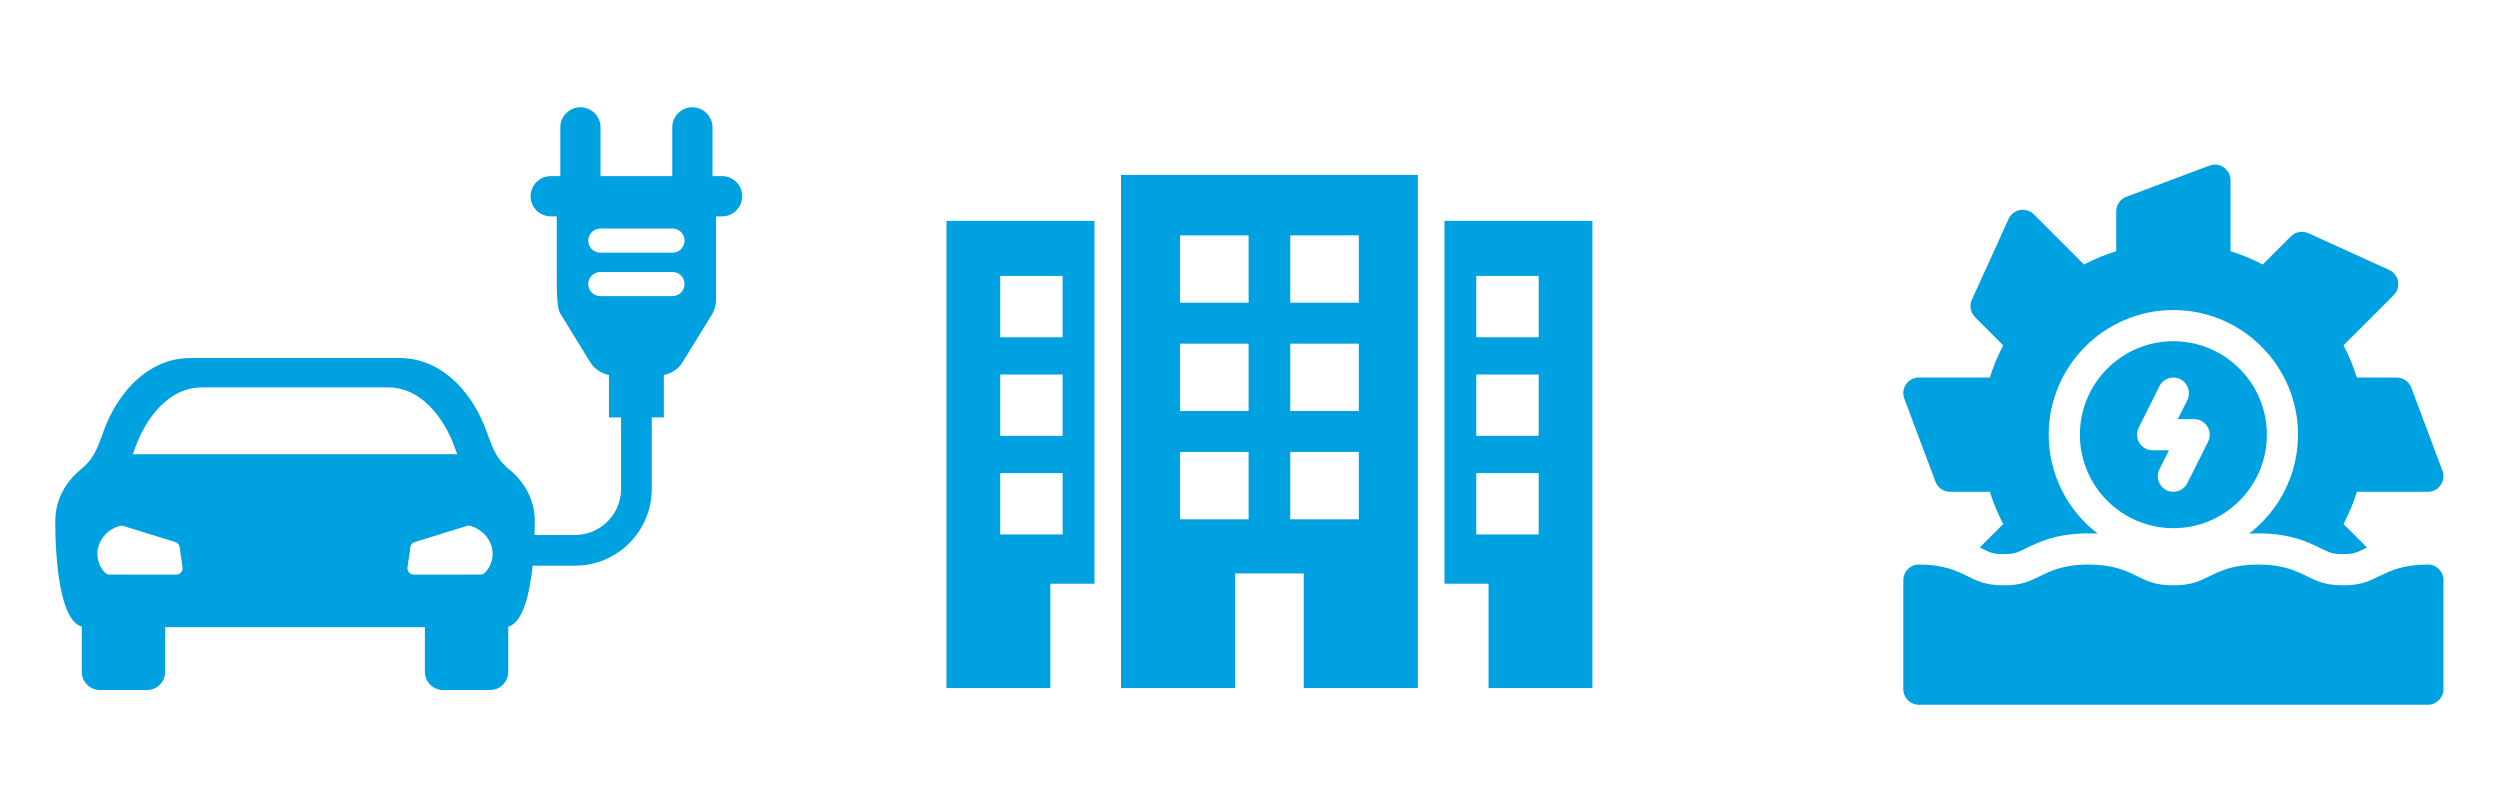 <svg width="243" height="78" viewBox="0 0 243 78" fill="none" xmlns="http://www.w3.org/2000/svg">
<path d="M70.187 17.12H69.254V12.382C69.254 11.302 68.379 10.427 67.299 10.427C66.219 10.427 65.344 11.302 65.344 12.382V17.12H58.373V12.382C58.373 11.302 57.498 10.427 56.417 10.427C55.337 10.427 54.462 11.302 54.462 12.382V17.12H53.529C52.45 17.12 51.574 17.996 51.574 19.076C51.574 20.155 52.45 21.031 53.529 21.031L54.116 21.031V26.924C54.116 29.646 54.256 30.142 54.521 30.573L57.358 35.189C57.767 35.856 58.437 36.307 59.191 36.447V40.572H60.367V47.524C60.367 49.992 58.359 51.999 55.892 51.999H51.963C51.989 51.081 51.978 50.476 51.978 50.476C51.921 48.52 50.98 46.837 49.48 45.613C47.938 44.354 47.764 43.036 47.033 41.269C45.633 37.888 42.806 34.834 38.932 34.806H18.421C14.547 34.834 11.719 37.888 10.319 41.269C9.588 43.036 9.414 44.355 7.872 45.613C6.373 46.837 5.432 48.52 5.375 50.476C5.375 50.476 5.189 60.154 7.952 60.912V65.308C7.952 66.281 8.74 67.069 9.713 67.069H14.292C15.264 67.069 16.053 66.281 16.053 65.308V60.961H41.299V65.308C41.299 66.281 42.087 67.069 43.06 67.069H47.638C48.611 67.069 49.399 66.281 49.399 65.308V60.912C50.86 60.511 51.496 57.621 51.772 54.983H55.891C60.004 54.983 63.35 51.637 63.35 47.524V40.572H64.526V36.447C65.28 36.307 65.95 35.856 66.359 35.189L69.196 30.573C69.46 30.142 69.601 29.646 69.601 29.14V21.031H70.188C71.267 21.031 72.142 20.155 72.142 19.076C72.142 17.996 71.267 17.12 70.187 17.12ZM12.995 43.915C13.118 43.575 13.246 43.224 13.394 42.869C13.897 41.653 15.832 37.683 19.599 37.657H37.753C41.52 37.683 43.455 41.653 43.958 42.869C44.105 43.224 44.233 43.575 44.357 43.915C44.386 43.993 44.415 44.072 44.444 44.151H12.908C12.937 44.072 12.966 43.993 12.995 43.915ZM17.587 55.655C17.504 55.746 17.396 55.809 17.279 55.837C17.227 55.85 17.174 55.855 17.119 55.854L10.639 55.846C10.484 55.842 10.336 55.78 10.225 55.672C9.574 55.038 9.326 54.037 9.545 53.187C9.796 52.209 10.616 51.396 11.634 51.116C11.748 51.085 11.867 51.087 11.979 51.121L17.046 52.691C17.284 52.764 17.453 52.974 17.476 53.222C17.516 53.653 17.565 53.959 17.618 54.283C17.661 54.549 17.706 54.824 17.746 55.171C17.765 55.347 17.707 55.524 17.587 55.655ZM47.127 55.672C47.016 55.78 46.868 55.843 46.713 55.846L40.232 55.854C40.178 55.856 40.125 55.85 40.073 55.837C39.956 55.809 39.848 55.746 39.764 55.655C39.644 55.524 39.587 55.347 39.607 55.171C39.646 54.824 39.691 54.549 39.734 54.283C39.787 53.959 39.837 53.653 39.876 53.222C39.898 52.974 40.069 52.765 40.306 52.691L45.373 51.121C45.485 51.087 45.605 51.085 45.718 51.116C46.736 51.397 47.556 52.209 47.807 53.187C48.026 54.037 47.778 55.038 47.127 55.672ZM65.365 28.784H58.352C57.703 28.784 57.178 28.259 57.178 27.611C57.178 26.963 57.704 26.438 58.352 26.438H65.365C66.013 26.438 66.538 26.963 66.538 27.611C66.538 28.259 66.013 28.784 65.365 28.784ZM65.365 24.561H58.352C57.703 24.561 57.178 24.035 57.178 23.387C57.178 22.74 57.704 22.214 58.352 22.214H65.365C66.013 22.214 66.538 22.74 66.538 23.387C66.538 24.035 66.013 24.561 65.365 24.561Z" fill="#00A1E1"/>
<path d="M108.966 66.88H120.056V55.739H126.722V66.88H137.812V17H108.966V66.88ZM125.413 22.878H132.078V29.427H125.413V22.878ZM125.413 33.403H132.078V39.952H125.413V33.403ZM125.413 43.928H132.078V50.477H125.413V43.928ZM114.7 22.878H121.365V29.427H114.7V22.878ZM114.7 33.403H121.365V39.952H114.7V33.403ZM114.7 43.928H121.365V50.477H114.7V43.928Z" fill="#00A1E1"/>
<path d="M140.403 21.468V56.737H144.686V66.88H154.782V21.468H140.403ZM149.562 51.946H143.494V45.984H149.562V51.946H149.562ZM149.562 42.364H143.494V36.402H149.562V42.364H149.562ZM149.562 32.782H143.494V26.82H149.562V32.782H149.562Z" fill="#00A1E1"/>
<path d="M92 66.88H102.096V56.737H106.379V21.468H92V66.88ZM97.22 26.82H103.288V32.782H97.22V26.82ZM97.22 36.402H103.288V42.364H97.22V36.402ZM97.22 45.984H103.288V51.946H97.22V45.984Z" fill="#00A1E1"/>
<path d="M235.987 54.872C233.575 54.872 232.312 55.49 231.198 56.036C230.223 56.514 229.452 56.891 227.741 56.891C226.031 56.891 225.26 56.514 224.285 56.036C223.171 55.49 221.908 54.872 219.496 54.872C217.083 54.872 215.821 55.49 214.707 56.036C213.731 56.514 212.96 56.891 211.25 56.891C209.54 56.891 208.769 56.514 207.794 56.036C206.68 55.49 205.417 54.872 203.005 54.872C200.593 54.872 199.33 55.49 198.216 56.036C197.241 56.514 196.47 56.891 194.76 56.891C193.05 56.891 192.279 56.514 191.303 56.036C190.189 55.49 188.927 54.872 186.515 54.872C185.678 54.872 185 55.55 185 56.387V66.988C185 67.824 185.678 68.502 186.515 68.502H235.987C236.824 68.502 237.502 67.824 237.502 66.988V56.387C237.502 55.55 236.824 54.872 235.987 54.872Z" fill="#00A1E1"/>
<path d="M211.252 33.166C206.242 33.166 202.165 37.242 202.165 42.253C202.165 47.263 206.242 51.34 211.252 51.34C216.263 51.34 220.339 47.263 220.339 42.253C220.339 37.242 216.263 33.166 211.252 33.166ZM214.626 42.93L212.607 46.968C212.238 47.707 211.314 48.016 210.575 47.646C209.826 47.272 209.523 46.362 209.897 45.614L210.821 43.767H209.233C208.708 43.767 208.22 43.495 207.944 43.049C207.669 42.602 207.643 42.045 207.878 41.575L209.897 37.537C210.272 36.789 211.181 36.485 211.929 36.86C212.677 37.234 212.98 38.143 212.606 38.892L211.683 40.738H213.271C213.796 40.738 214.283 41.01 214.56 41.456C214.835 41.903 214.861 42.461 214.626 42.93Z" fill="#00A1E1"/>
<path d="M188.126 46.821C188.347 47.413 188.912 47.804 189.544 47.804H193.413C193.749 48.886 194.184 49.934 194.712 50.937L192.432 53.216C192.502 53.25 192.569 53.283 192.636 53.316C193.47 53.724 193.751 53.862 194.76 53.862C195.768 53.862 196.049 53.724 196.884 53.316C198.153 52.694 199.891 51.843 203.005 51.843C203.313 51.843 203.608 51.851 203.89 51.867C201.001 49.651 199.135 46.165 199.135 42.251C199.135 35.571 204.57 30.135 211.251 30.135C217.931 30.135 223.367 35.571 223.367 42.251C223.367 46.165 221.501 49.651 218.612 51.867C218.894 51.852 219.188 51.843 219.496 51.843C222.61 51.843 224.348 52.694 225.617 53.316C226.452 53.724 226.733 53.862 227.741 53.862C228.75 53.862 229.031 53.724 229.866 53.316C229.933 53.283 230 53.25 230.07 53.216L227.79 50.937C228.318 49.934 228.752 48.886 229.089 47.804H235.987C236.484 47.804 236.949 47.56 237.232 47.152C237.515 46.744 237.58 46.223 237.405 45.758L234.376 37.681C234.155 37.089 233.59 36.698 232.958 36.698H229.089C228.752 35.616 228.318 34.568 227.79 33.565L232.669 28.686C233.02 28.335 233.177 27.834 233.088 27.345C233 26.856 232.677 26.442 232.225 26.237L224.372 22.667C223.797 22.406 223.12 22.528 222.674 22.974L219.937 25.712C218.934 25.184 217.886 24.749 216.804 24.413V17.515C216.804 17.018 216.56 16.553 216.152 16.27C215.744 15.987 215.223 15.922 214.758 16.097L206.681 19.126C206.089 19.347 205.698 19.912 205.698 20.544V24.413C204.616 24.749 203.568 25.184 202.565 25.712L197.686 20.833C197.335 20.482 196.834 20.325 196.345 20.414C195.856 20.502 195.442 20.825 195.237 21.277L191.667 29.131C191.406 29.705 191.528 30.382 191.975 30.828L194.712 33.565C194.184 34.568 193.749 35.616 193.413 36.698H186.515C186.018 36.698 185.553 36.942 185.27 37.35C184.987 37.758 184.922 38.279 185.097 38.744L188.126 46.821Z" fill="#00A1E1"/>
</svg>

